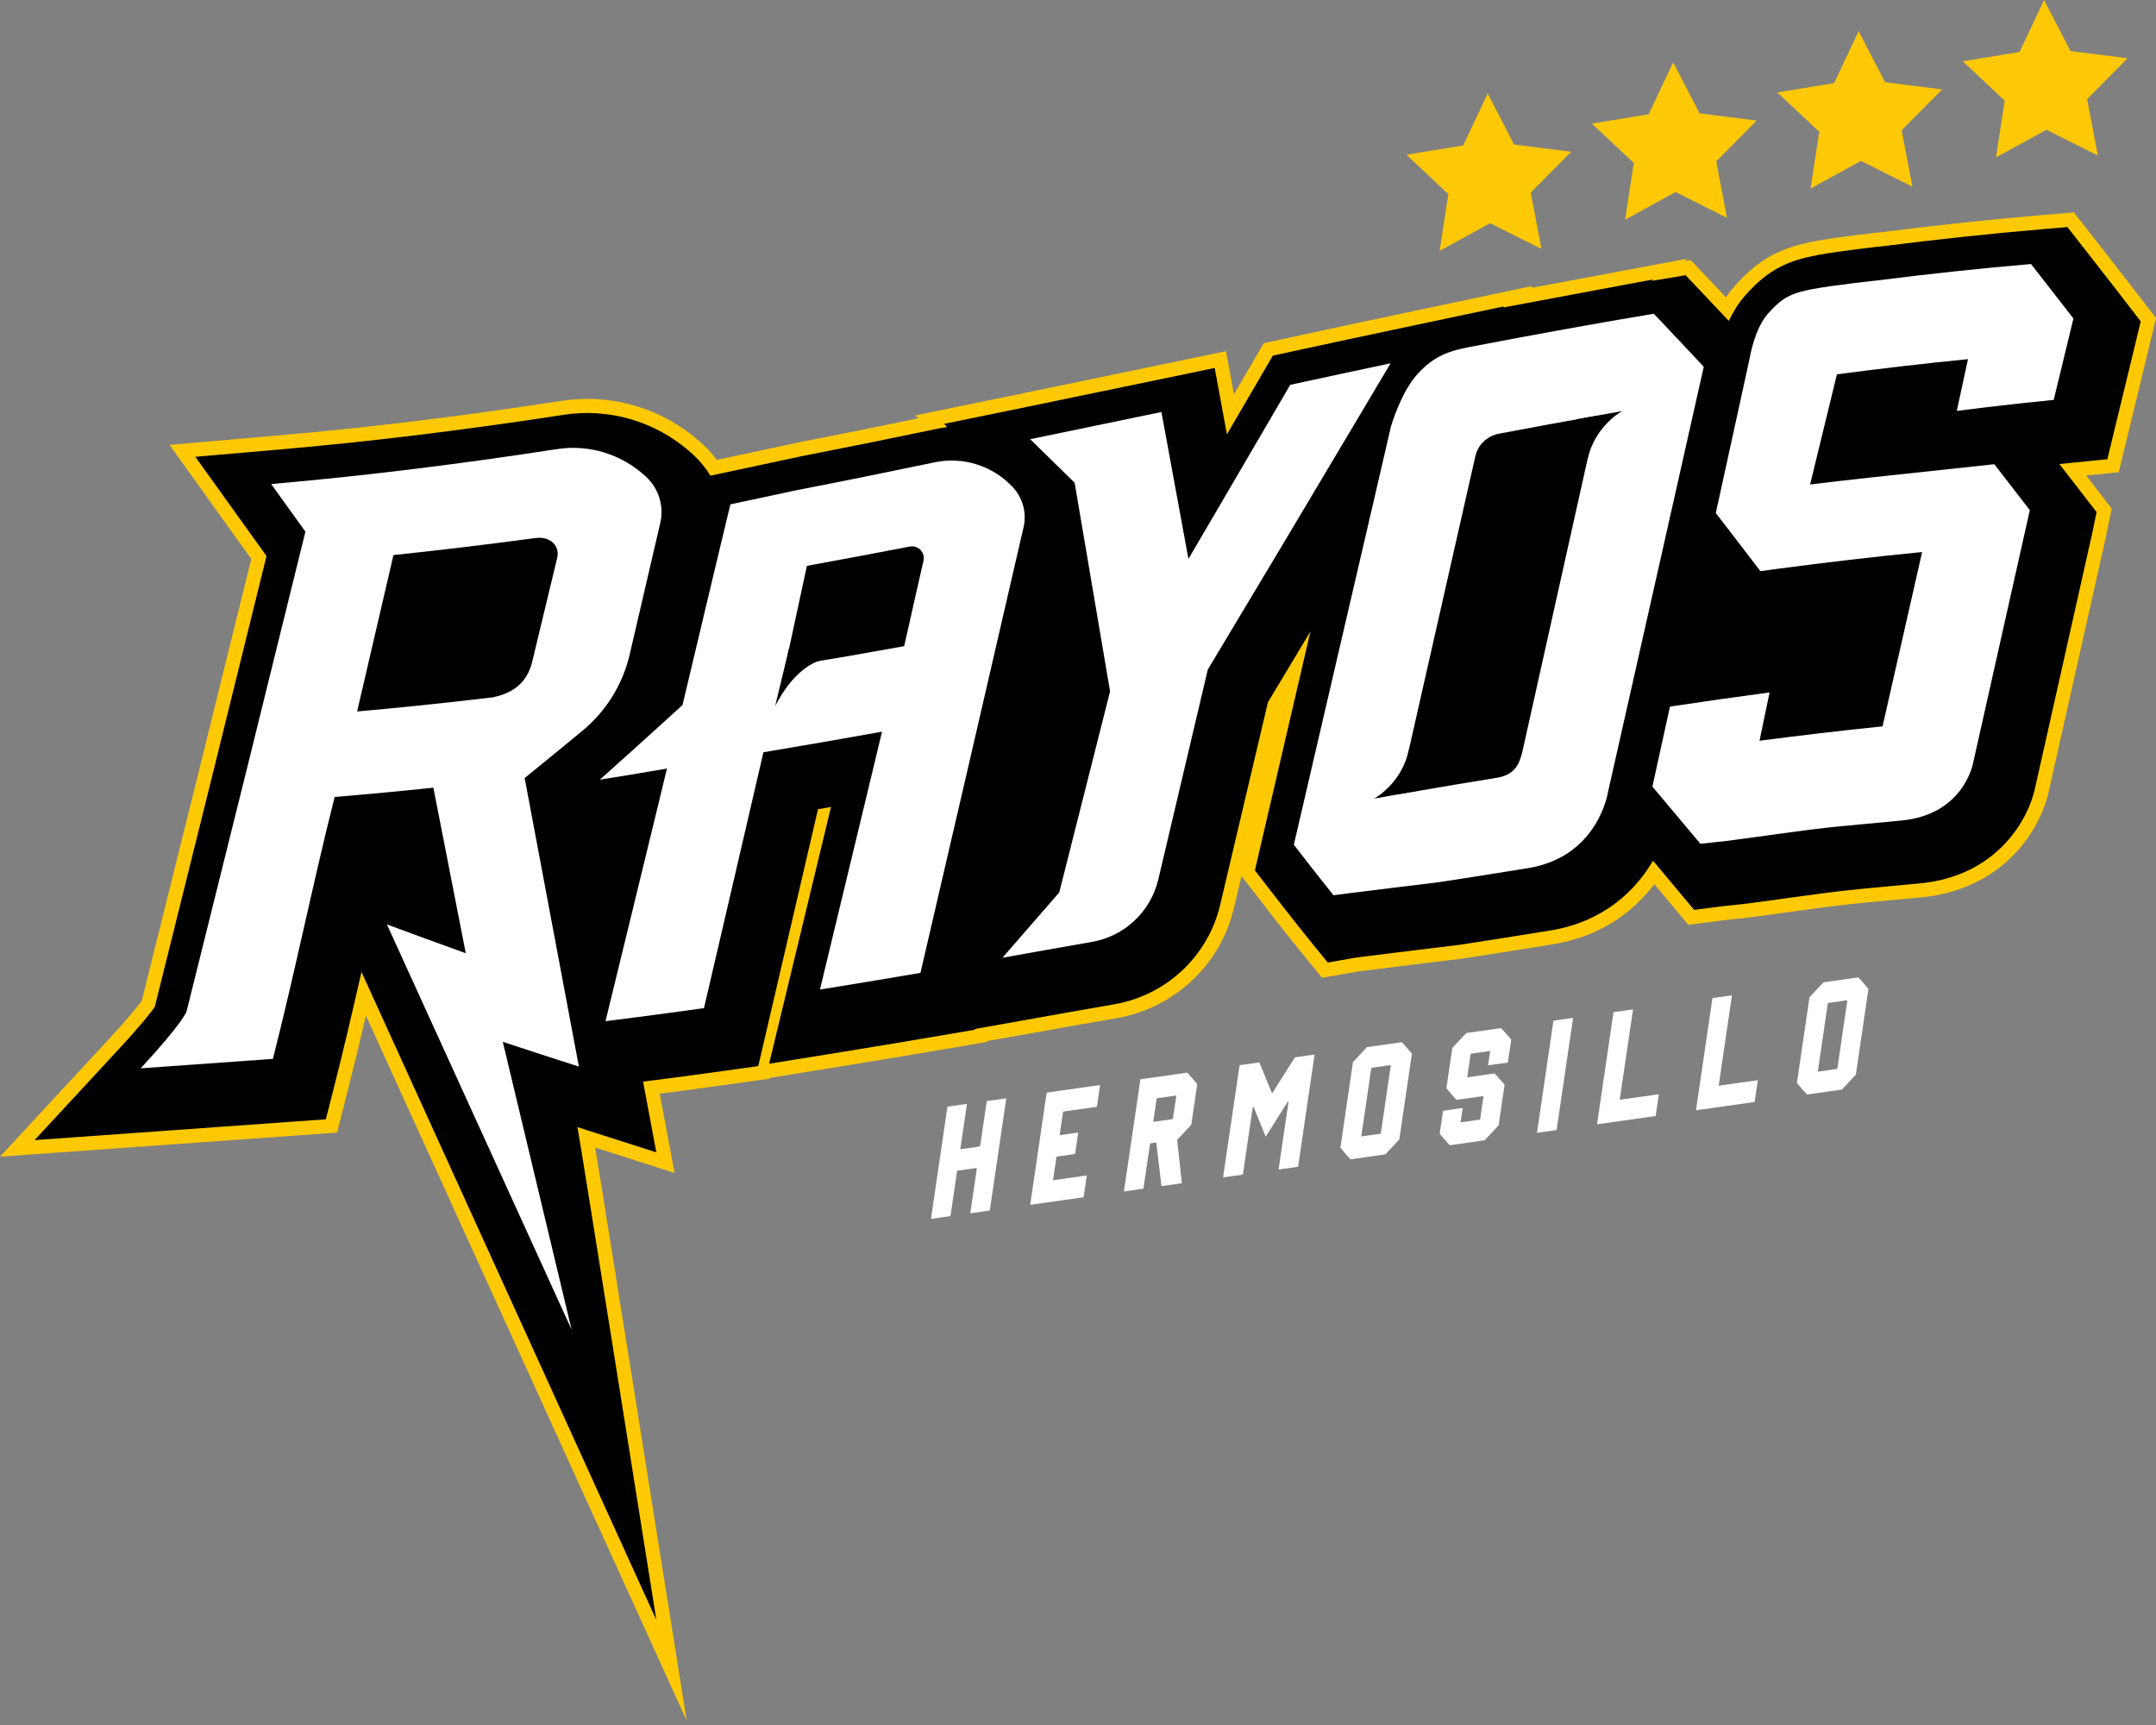 <svg xmlns="http://www.w3.org/2000/svg" width="300" height="240" viewBox="0 0 300 240" fill="none"><rect x="0" y="0" width="300" height="240" fill="#808080" stroke="none"/><path d="M109.801 90.186L107.849 98.279C107.849 98.279 110.386 92.796 114.39 91.833L109.801 90.185V90.186Z" fill="black"></path><path d="M219.396 58.337L225.727 57.194C225.727 57.194 221.954 59.176 220.896 63.916L220.046 62.95L219.394 58.337H219.396Z" fill="black"></path><path d="M197.524 109.975L191.194 111.118C191.194 111.118 194.966 109.136 196.024 104.396L196.874 105.362L197.526 109.975H197.524Z" fill="black"></path><path d="M50.611 138.266C49.54 142.928 48.565 147.049 47.508 151.2L46.119 156.652L2.408 159.779L15.802 145.314C18.716 142.163 20.055 140.466 20.629 139.676C26.043 117.98 31.081 97.658 36.024 77.564C35.132 76.324 25.384 62.727 25.384 62.727L39.025 61.541C51.458 60.463 64.307 58.892 78.297 56.74C79.427 56.566 80.578 56.479 81.721 56.479C87.436 56.479 92.903 58.631 97.122 62.535L96.51 63.304L97.177 62.588C97.981 63.332 98.696 64.165 99.315 65.076L111.317 62.514C117.095 61.393 123.139 60.175 129.773 58.791L129.359 58.384L143.739 55.432C149.7 54.208 155.528 52.995 161.981 51.652L169.808 50.023L171.215 57.648C172.394 55.627 176.48 48.613 176.48 48.613L179.842 47.885C185.126 46.739 189.578 45.784 193.847 44.882L211.248 41.208L211.12 41.421L232.353 37.446L232.157 37.698L234.898 37.239L237.758 40.254C238.614 41.153 239.469 42.063 240.328 42.971C240.865 42.026 241.461 41.184 242.11 40.452C245.587 36.523 248.633 35.303 252.721 34.522C255.847 33.927 261.525 33.317 262.164 33.249L262.229 33.24C269.696 32.295 277 31.517 283.914 30.928L288.124 30.569L290.728 33.89C292.211 35.783 293.696 37.689 295.186 39.616L296.67 41.536L298.942 44.488L298.07 48.104C297.567 50.18 297.065 52.255 296.559 54.331L294.025 64.8C294.025 64.8 288.45 65.354 288.419 65.355L292.786 71.005L292.059 74.509C292.032 74.64 292.004 74.77 291.975 74.899L290.224 82.712V82.709L289.615 85.438L284.176 109.653C283.26 114.412 278.649 122.804 267.244 123.876L258.759 124.675C255.165 125.04 252.169 125.456 248.993 125.899C247.189 126.151 245.323 126.413 243.237 126.68C242.856 126.729 242.07 126.814 241.275 126.897L241.032 126.921C240.442 126.986 239.878 127.042 239.595 127.079L235.335 127.636C235.335 127.636 230.961 122.4 230.134 121.415C227.67 125.083 223.31 129.222 215.866 130.43C210.247 131.338 206.882 131.858 205.073 132.137L204.917 132.162C204.278 132.258 203.855 132.326 203.605 132.366L203.458 132.39L203.269 132.415C198.224 133.028 189.827 134.056 188.777 134.205L184.368 134.983L181.472 131.436C179.59 129.129 175.856 124.295 175.819 124.246L173.559 121.322L174.4 117.727C176.266 109.704 178.134 101.682 179.985 93.704C179.107 95.169 178.231 96.628 177.356 98.084C175.152 107.45 172.947 116.793 170.744 126.116C168.969 133.619 162.896 139.338 155.274 140.682L155.219 140.691C153.039 141.078 150.857 141.46 148.705 141.837C146.746 142.187 144.788 142.54 142.825 142.885L136.508 144.007L136.483 144.122L131.364 144.995C129.361 145.338 127.359 145.676 125.356 146.01C122.677 146.46 119.991 146.9 117.313 147.333L106.344 149.105L106.319 149.204L101.008 149.942C99.074 150.212 97.155 150.478 95.231 150.732C93.71 150.936 92.179 151.136 90.645 151.331L92.603 161.764L81.598 158.245C81.662 158.631 81.738 159.084 81.824 159.615C82.131 161.493 82.56 164.173 83.078 167.388C84.111 173.816 85.481 182.386 86.848 190.955C89.582 208.096 92.308 225.229 92.308 225.229L93.447 232.386L50.617 138.268L50.611 138.266Z" fill="black"></path><path d="M287.673 31.591L289.948 34.496C291.435 36.386 292.914 38.289 294.407 40.215L294.909 40.866L295.887 42.133L297.873 44.714L297.112 47.877C296.564 50.141 296.016 52.406 295.467 54.665L294.368 59.194L293.232 63.893L288.411 64.373C287.796 64.435 287.178 64.498 286.56 64.562L289.816 68.772L291.732 71.251L291.095 74.314C291.071 74.436 291.043 74.56 291.015 74.683L290.985 74.81C290.205 78.283 289.429 81.757 288.649 85.228L288.652 85.225L284.405 104.149L283.213 109.44C282.376 113.78 278.03 121.878 267.145 122.903L260.359 123.541L258.661 123.702C255.047 124.068 252.036 124.489 248.851 124.933C247.051 125.184 245.191 125.444 243.108 125.711C242.729 125.76 241.953 125.841 241.168 125.924C240.482 125.998 239.789 126.067 239.463 126.11L235.738 126.596L233.332 123.718C232.251 122.423 231.13 121.087 230.013 119.752C227.541 123.974 223.069 128.271 215.702 129.462C210.055 130.376 206.693 130.896 204.885 131.175C204.17 131.284 203.703 131.355 203.438 131.401L203.292 131.425L203.146 131.444C198.046 132.063 189.689 133.088 188.636 133.237L184.758 133.921L182.228 130.818C180.388 128.563 176.746 123.85 176.591 123.649L174.617 121.093L175.347 117.951C177.691 107.886 180.034 97.82 182.348 87.841C180.359 91.165 178.386 94.454 176.428 97.711C174.211 107.126 171.997 116.52 169.783 125.892C168.1 133.015 162.344 138.439 155.099 139.719L155.043 139.728C152.86 140.111 150.682 140.493 148.53 140.871C146.568 141.224 144.61 141.573 142.646 141.922L135.692 143.155L135.667 143.264L131.193 144.027C129.19 144.37 127.192 144.708 125.192 145.042C122.512 145.492 119.829 145.932 117.151 146.365L107.019 148L109.425 138.047C111.508 129.416 113.557 120.909 115.634 112.273C115.028 112.376 114.423 112.48 113.822 112.583C112.009 120.412 110.204 128.158 108.395 135.933L106.57 143.767L105.511 148.325L100.867 148.973C98.936 149.24 97.017 149.505 95.095 149.763C93.235 150.01 91.358 150.252 89.483 150.488L91.327 160.328L80.431 156.843C80.403 156.833 80.379 156.827 80.351 156.818C80.431 156.843 91.329 225.381 91.329 225.381L50.299 135.216C49.117 140.406 47.89 145.713 46.553 150.961L45.341 155.726L40.426 156.079L22.023 157.395L4.811 158.625L16.521 145.976C19.697 142.549 21.035 140.803 21.537 140.096C27.001 118.203 32.099 97.635 37.084 77.361C36.104 75.997 35.126 74.632 34.148 73.268L27.184 63.556L39.106 62.52C51.565 61.438 64.435 59.868 78.446 57.712C79.527 57.545 80.626 57.464 81.719 57.464C87.186 57.464 92.408 59.515 96.45 63.257L96.477 63.281L96.508 63.309L96.514 63.315C97.434 64.169 98.213 65.136 98.853 66.18L102.166 65.475L111.38 63.505L111.442 63.49L111.503 63.477C117.473 62.319 123.725 61.055 130.618 59.617C131.012 59.535 131.41 59.472 131.81 59.413L131.362 58.976L143.933 56.396C149.893 55.172 155.721 53.958 162.178 52.616L169.021 51.191L170.284 58.053L170.723 60.429C172.346 57.648 173.969 54.865 175.596 52.077L177.107 49.482L180.047 48.843C185.364 47.691 189.81 46.737 194.048 45.844L209.254 42.632L209.16 42.79C209.629 42.702 210.074 42.616 210.476 42.541L211.07 42.429L211.935 42.268L212.361 42.185L229.994 38.885L229.842 39.08C230.217 39.016 230.588 38.956 230.957 38.892L234.545 38.293L237.044 40.927C238.214 42.161 239.383 43.406 240.559 44.654C241.14 43.426 241.884 42.187 242.843 41.101C246.153 37.362 248.931 36.244 252.902 35.487C256.009 34.898 261.632 34.291 262.266 34.223L262.327 34.217C269.8 33.272 277.092 32.494 283.996 31.907L287.675 31.591H287.673ZM288.565 29.549L287.506 29.639L283.827 29.952C276.904 30.541 269.596 31.319 262.101 32.267L262.055 32.273C261.416 32.341 255.712 32.955 252.533 33.562C248.239 34.38 245.035 35.662 241.372 39.804C240.949 40.281 240.543 40.808 240.164 41.369C239.601 40.771 239.034 40.174 238.471 39.579L235.971 36.945L235.253 36.185L234.471 36.316L234.711 36.006L229.634 36.957L213.065 40.06L213.227 39.791L208.85 40.714L193.644 43.926C189.403 44.819 184.949 45.777 179.633 46.929L176.694 47.567L175.85 47.75L175.415 48.497L173.9 51.089C173.167 52.35 172.432 53.611 171.699 54.869L170.956 50.836L170.59 48.86L168.623 49.27L161.78 50.692C155.326 52.039 149.498 53.248 143.541 54.472L130.97 57.053L127.353 57.797L127.77 58.203C121.843 59.43 116.38 60.53 111.133 61.549L111.071 61.561L111.053 61.567L111.034 61.571L110.973 61.583L101.758 63.553L99.743 63.984C99.177 63.221 98.544 62.512 97.852 61.874L97.815 61.837L97.793 61.819C93.394 57.741 87.686 55.498 81.724 55.498C80.529 55.498 79.33 55.589 78.151 55.772C64.181 57.918 51.355 59.486 38.938 60.564L27.016 61.598L23.587 61.896L25.591 64.691L32.552 74.403C33.356 75.525 34.16 76.646 34.964 77.765C30.074 97.648 25.085 117.776 19.725 139.248C19.165 140.004 17.843 141.664 15.084 144.645L3.374 157.291L0.003 160.931L4.954 160.575L22.166 159.345L40.569 158.029L45.484 157.676L46.897 157.576L47.248 156.206L48.459 151.441C49.315 148.08 50.135 144.659 50.917 141.303L89.544 226.19L95.549 239.385L93.271 225.071C93.271 225.071 90.545 207.937 87.81 190.797C86.443 182.228 85.072 173.657 84.04 167.227C83.544 164.13 83.124 161.526 82.82 159.662L90.729 162.191L93.865 163.194L93.26 159.963L91.798 152.165C93.083 152.001 94.244 151.849 95.355 151.7C97.103 151.466 98.994 151.208 101.139 150.91L105.783 150.263L107.12 150.077L107.148 149.962L107.334 149.931L117.467 148.296C120.149 147.862 122.856 147.419 125.516 146.971C127.519 146.636 129.521 146.299 131.527 145.955L136.001 145.192L137.286 144.97L137.313 144.852L142.994 143.846C144.959 143.496 146.919 143.146 148.88 142.795C151.028 142.42 153.205 142.035 155.388 141.652L155.446 141.643C163.453 140.23 169.832 134.22 171.696 126.335C172.049 124.848 172.4 123.363 172.749 121.877L173.062 122.283L175.039 124.839C175.076 124.888 178.827 129.747 180.708 132.048L183.238 135.152L183.965 136.045L185.104 135.844L188.945 135.165C190.108 135.004 198.388 133.989 203.386 133.381L203.532 133.363L203.575 133.357L203.618 133.351L203.761 133.326C204.007 133.286 204.422 133.223 205.053 133.125L205.189 133.104C206.993 132.827 210.349 132.307 216.018 131.39C223.099 130.241 227.511 126.558 230.191 123.012C230.743 123.672 231.287 124.325 231.827 124.967L234.233 127.845L234.924 128.675L235.996 128.535L239.718 128.049C239.982 128.012 240.568 127.952 241.131 127.894L241.375 127.869C242.297 127.773 242.989 127.696 243.361 127.65C245.447 127.383 247.308 127.121 249.108 126.872L249.132 126.866C252.296 126.426 255.286 126.008 258.862 125.645L260.549 125.487L267.334 124.848C272.557 124.359 277.07 122.25 280.377 118.755C282.761 116.239 284.54 112.905 285.14 109.836L286.322 104.572L290.573 85.648L291.784 80.251L291.778 80.255L292.905 75.235L292.932 75.111C292.963 74.98 292.994 74.844 293.02 74.71L293.653 71.644L293.836 70.763L293.284 70.05L291.369 67.573L290.276 66.157L293.427 65.844L294.813 65.708L295.141 64.355L296.278 59.656L297.377 55.127C297.926 52.863 298.473 50.598 299.022 48.336L299.783 45.172L300.003 44.264L299.434 43.52L297.447 40.943L296.467 39.672L295.964 39.019C294.45 37.064 292.949 35.138 291.497 33.287L289.221 30.385L288.566 29.549H288.565Z" fill="#FDC905"></path><path d="M193.497 50.546C188.84 51.531 184.187 52.532 179.533 53.539C176.283 59.113 173.041 64.671 169.794 70.208C168.32 72.727 166.842 75.243 165.367 77.757C164.447 72.751 163.529 67.756 162.61 62.766C162.275 60.951 161.943 59.134 161.608 57.323C155.52 58.59 149.429 59.857 143.344 61.106C145.406 63.117 147.474 65.139 149.532 67.162C151.177 76.811 152.82 86.488 154.462 96.191C152.106 105.542 149.747 114.866 147.391 124.166C144.756 127.208 142.122 130.235 139.487 133.252C141.446 132.906 143.398 132.556 145.355 132.205C147.535 131.824 149.71 131.442 151.887 131.056C151.915 131.053 151.94 131.049 151.964 131.043C156.496 130.244 160.117 126.831 161.173 122.363C163.466 112.651 165.762 102.914 168.062 93.155C175.224 81.243 182.389 69.241 189.556 57.175C190.869 54.969 192.182 52.757 193.494 50.545" fill="white"></path><path d="M272.288 57.168C274.933 56.83 277.584 56.514 280.229 56.219C282.074 56.016 283.924 55.821 285.768 55.637C286.679 51.869 287.599 48.096 288.509 44.322C288.019 43.684 287.523 43.049 287.032 42.411C285.558 40.509 284.084 38.615 282.608 36.735C275.421 37.345 268.224 38.126 261.019 39.042L261.022 39.039C261.022 39.039 255.133 39.665 252.215 40.222C249.297 40.779 248.042 41.337 245.993 43.652C244.124 45.764 243.478 49.755 243.478 49.755C243.028 51.827 242.574 53.897 242.122 55.966C240.995 61.109 239.872 66.248 238.748 71.383C238.851 71.513 238.949 71.641 239.049 71.772C241.02 74.319 242.983 76.881 244.951 79.462C245.776 79.35 246.608 79.236 247.435 79.127C254.113 78.243 260.785 77.458 267.456 76.803C266.993 78.848 266.527 80.893 266.065 82.939C264.692 88.984 263.32 95.025 261.951 101.057C258.865 101.373 255.778 101.717 252.687 102.082C250.07 102.392 247.452 102.717 244.829 103.061C244.866 102.869 244.909 102.68 244.948 102.49C245.374 100.442 245.804 98.391 246.233 96.34C241.859 96.92 237.481 97.541 233.104 98.199C232.858 98.236 232.614 98.273 232.368 98.308C231.555 102.022 230.741 105.735 229.925 109.446C230.096 109.647 230.263 109.843 230.434 110.044C232.452 112.43 234.591 114.983 236.609 117.399C237.317 117.308 239.564 117.089 240.267 116.997C246.078 116.253 250.229 115.553 256.029 114.964C256.631 114.909 258.532 114.729 264.538 114.165C273.327 113.338 274.557 106.12 274.557 106.12L275.774 100.701C277.966 90.934 280.16 81.157 282.356 71.366C282.383 71.236 282.417 71.105 282.443 70.976L277.501 64.588C277.501 64.588 264.875 65.935 259.929 66.475C257.246 66.767 254.561 67.076 251.87 67.405C253.116 62.302 254.358 57.191 255.601 52.079C261.686 51.277 267.765 50.568 273.837 49.969C273.399 52.014 272.958 54.059 272.512 56.106C272.435 56.462 272.36 56.815 272.283 57.169" fill="white"></path><path d="M91.876 72.757C92.419 70.424 91.666 67.974 89.905 66.345C89.896 66.335 89.887 66.326 89.875 66.317C89.859 66.299 89.841 66.283 89.822 66.268C86.513 63.201 81.984 61.794 77.522 62.482C64.241 64.524 50.979 66.196 37.735 67.345C39.321 69.557 40.905 71.769 42.497 73.975C36.981 96.412 31.47 118.652 25.966 140.695C25.966 140.695 25.613 142.114 19.571 148.638L37.974 147.322C41.054 135.227 43.487 123.098 46.565 110.88C51.145 110.506 55.72 110.072 60.3 109.589C60.669 111.463 61.033 113.336 61.402 115.211C62.538 121.01 63.674 126.811 64.81 132.622C61.15 131.309 57.492 129.976 53.838 128.613L79.535 184.991L69.963 144.952C73.493 146.119 77.019 147.264 80.549 148.394C78.034 134.977 75.521 121.596 73.006 108.249C75.682 106.077 78.362 103.882 81.046 101.669C84.346 98.943 86.656 95.208 87.624 91.043C89.04 84.961 90.459 78.865 91.875 72.757M77.484 77.808C77.285 78.629 77.093 79.449 76.894 80.267C75.922 84.3 74.953 88.327 73.985 92.35C73.056 95.647 70.513 96.61 68.564 97.021C65.047 97.44 61.529 97.833 58.012 98.192C55.237 98.477 52.47 98.742 49.692 98.988C51.378 91.751 53.06 84.498 54.75 77.225C61.319 76.54 67.894 75.747 74.472 74.861C76.775 74.554 77.999 76.146 77.484 77.808Z" fill="white"></path><path d="M140.879 67.725C140.879 67.725 140.863 67.71 140.857 67.701C140.842 67.686 140.826 67.67 140.811 67.655C138.039 64.765 133.974 63.504 130.051 64.324C123.647 65.659 117.245 66.958 110.844 68.203L101.629 70.172L99.627 78.521C98.075 85.058 96.514 91.583 94.968 98.092C94.099 98.879 93.238 99.666 92.376 100.45C89.407 103.148 86.431 105.825 83.466 108.476C84.815 108.26 86.163 108.042 87.516 107.82C89.28 107.531 91.04 107.234 92.803 106.933C92.431 108.473 92.058 110.015 91.686 111.555C91.586 111.968 91.484 112.382 91.384 112.795C88.997 122.65 86.64 132.287 84.253 142.075C86.908 141.744 89.567 141.403 92.225 141.047C94.135 140.793 96.041 140.53 97.956 140.263C100.725 128.379 103.463 116.635 106.23 104.661C111.731 103.747 117.227 102.786 122.73 101.798C122.265 103.737 121.802 105.677 121.336 107.613C118.906 117.733 116.521 127.622 114.094 137.678C116.758 137.25 119.43 136.809 122.097 136.365C124.092 136.031 126.08 135.693 128.079 135.353C132.869 114.739 137.626 94.204 142.425 73.354C142.888 71.34 142.31 69.224 140.879 67.725ZM128.506 78.004C128.259 79.135 127.668 81.62 127.419 82.751C127.413 82.775 127.41 82.8 127.404 82.824C126.454 87.146 125.808 89.903 125.808 89.903C125.808 89.903 117.573 91.368 117.062 91.452C114.464 91.883 111.858 92.31 109.26 92.725C110.152 88.516 111.386 82.945 112.278 78.728C117.044 77.861 121.819 76.962 126.591 76.045C127.748 75.823 128.758 76.853 128.506 78.006" fill="white"></path><path d="M237.071 51.031C236.343 50.253 235.618 49.475 234.891 48.701C233.298 47.009 231.708 45.324 230.122 43.65C223.968 44.681 217.812 45.778 211.655 46.924V46.921C211.655 46.921 211.503 46.952 211.236 47.001C210.748 47.091 210.261 47.187 209.774 47.277C208.299 47.553 206.226 47.946 204.564 48.262C201.646 48.817 199.544 49.502 197.218 52.063C194.892 54.626 193.54 59.36 193.54 59.36C192.736 62.845 191.925 66.328 191.121 69.809C187.424 85.773 183.727 101.679 180.033 117.531C180.033 117.531 183.755 122.345 185.556 124.557C186.217 124.439 200.356 122.721 200.356 122.721C201.309 122.563 204.681 122.07 212.644 120.778C222.426 119.192 223.757 110.161 223.757 110.161L224.723 105.879C228.837 87.654 232.955 69.375 237.072 51.034M205.237 63.705C205.615 61.675 207.18 60.566 208.678 60.319C213.207 59.461 217.728 58.63 222.251 57.827C221.8 59.857 221.35 61.888 220.896 63.918C217.869 77.512 214.848 91.075 211.828 104.601C211.42 106.118 210.968 107.883 207.966 108.263C206.175 108.555 204.384 108.849 202.594 109.147C199.946 109.59 197.289 110.04 194.637 110.497C198.17 94.948 201.7 79.353 205.239 63.705" fill="white"></path><path d="M134.508 153.592C134.532 153.604 134.543 153.625 134.539 153.653L133.632 159.831C133.647 159.874 133.684 159.889 133.765 159.877L136.233 159.527C136.336 159.512 136.385 159.46 136.4 159.348L137.295 153.264C137.301 153.217 137.326 153.193 137.347 153.187L139.976 152.816C139.995 152.834 140.016 152.831 140.01 152.877L137.735 168.352C137.725 168.398 137.701 168.422 137.682 168.425L135.051 168.8C135.007 168.806 135.011 168.781 135.02 168.735L135.911 162.651C135.93 162.539 135.896 162.499 135.793 162.514L133.266 162.873C133.244 162.876 133.22 162.901 133.172 162.953L132.265 169.128C132.259 169.174 132.256 169.198 132.213 169.205L129.584 169.576C129.562 169.579 129.544 169.561 129.55 169.514L131.825 154.04C131.831 153.994 131.856 153.969 131.877 153.966L134.509 153.592H134.508Z" fill="white"></path><path d="M153.033 150.962C153.051 150.984 153.07 150.978 153.063 151.024L152.634 153.942C152.631 153.966 152.607 153.991 152.588 153.994L147.969 154.65C147.947 154.654 147.923 154.681 147.919 154.703L147.457 157.869C147.451 157.894 147.469 157.912 147.506 157.93L149.993 157.578C150.012 157.574 150.03 157.593 150.027 157.617L149.601 160.511C149.598 160.535 149.574 160.56 149.555 160.563L147.068 160.916C147.049 160.919 147.025 160.946 146.997 160.996L146.531 164.162C146.528 164.183 146.544 164.205 146.565 164.202L151.185 163.545C151.203 163.542 151.222 163.564 151.219 163.585L150.79 166.503C150.783 166.549 150.759 166.577 150.737 166.58L143.386 167.621C143.343 167.628 143.346 167.603 143.355 167.557L145.63 152.085C145.637 152.039 145.661 152.012 145.683 152.009L153.034 150.965L153.033 150.962Z" fill="white"></path><path d="M165.208 149.235C165.625 149.712 166.097 150.226 166.596 150.824L165.765 156.475C165.187 157.116 164.51 157.835 163.794 158.584L164.452 164.582L164.403 164.635L161.649 165.024C161.606 165.033 161.549 164.593 161.457 163.714L160.894 158.974L160.798 158.967L160.177 159.055C160.067 159.092 160.024 159.119 160.021 159.142L159.111 165.317C159.105 165.363 159.08 165.388 159.062 165.391L156.43 165.765C156.409 165.768 156.39 165.75 156.399 165.704L158.675 150.229C158.681 150.183 158.705 150.159 158.727 150.155L165.207 149.235H165.208ZM160.934 152.921L160.493 155.93C160.475 156.042 160.512 156.082 160.615 156.066L163.079 155.717C163.162 155.704 163.21 155.655 163.228 155.54L163.676 152.486C163.679 152.464 163.66 152.443 163.623 152.424L160.971 152.802L160.934 152.92V152.921Z" fill="white"></path><path d="M175.235 147.811C175.262 147.896 175.847 149.31 176.983 152.072L177.02 152.087C177.059 152.081 177.349 151.64 177.836 150.81L180.186 147.109L182.878 146.725C182.894 146.747 182.915 146.744 182.909 146.79L180.634 162.261C180.625 162.307 180.603 162.335 180.581 162.338L177.95 162.709C177.91 162.715 177.913 162.694 177.919 162.648L179.275 153.418V153.285L179.172 153.3L176.129 158.127L176.111 158.13C175.039 155.471 174.475 154.078 174.409 153.975L174.328 153.988L172.952 163.353C172.943 163.399 172.918 163.424 172.899 163.43L170.248 163.804C170.208 163.811 170.189 163.792 170.195 163.746L172.471 148.271C172.498 148.222 172.501 148.201 172.544 148.195L175.236 147.811H175.235Z" fill="white"></path><path d="M195.055 144.998C195.46 145.432 195.93 145.967 196.462 146.605L194.711 158.524C194.178 159.113 193.532 159.785 192.762 160.609L187.913 161.296C187.512 160.862 187.041 160.327 186.509 159.688L188.26 147.77C188.794 147.184 189.443 146.487 190.21 145.688L195.055 144.998ZM189.433 158.002L189.436 158.114L192.088 157.737C192.128 157.731 192.135 157.706 192.138 157.685L193.526 148.227C193.53 148.196 193.519 148.183 193.492 148.187L190.86 148.561C190.839 148.565 190.814 148.589 190.811 148.614L189.432 158.001L189.433 158.002Z" fill="white"></path><path d="M208.876 143.039C209.277 143.473 209.748 144.008 210.283 144.646L209.82 147.791C209.817 147.813 209.792 147.84 209.771 147.84L207.122 148.218C207.079 148.224 207.063 148.206 207.067 148.181L207.346 146.269C207.35 146.237 207.339 146.222 207.313 146.226L204.681 146.601C204.659 146.604 204.634 146.631 204.631 146.653L204.166 149.822C204.163 149.844 204.181 149.862 204.218 149.881L207.967 149.348C208.387 149.801 208.856 150.339 209.359 150.913L208.527 156.566C207.994 157.153 207.348 157.828 206.578 158.648L201.732 159.339C201.329 158.904 200.86 158.369 200.325 157.731L200.788 154.586C200.791 154.561 200.816 154.537 200.837 154.534L203.486 154.156C203.529 154.15 203.526 154.175 203.523 154.196L203.24 156.111C203.237 156.135 203.256 156.154 203.277 156.151L205.906 155.776C205.949 155.77 205.952 155.749 205.955 155.724L206.427 152.512L206.33 152.506L202.664 153.026C202.261 152.592 201.792 152.056 201.257 151.418L202.083 145.811C202.616 145.222 203.265 144.528 204.032 143.726L208.878 143.039H208.876Z" fill="white"></path><path d="M218.85 141.623C218.877 141.635 218.887 141.656 218.881 141.687L216.606 157.159C216.6 157.205 216.596 157.226 216.553 157.232L213.905 157.61C213.883 157.613 213.865 157.594 213.874 157.548L216.149 142.074C216.155 142.028 216.18 142.003 216.201 142L218.85 141.623Z" fill="white"></path><path d="M227.187 140.438C227.206 140.457 227.227 140.454 227.221 140.5L225.396 152.899L225.399 153.007L230.783 152.245C230.826 152.239 230.823 152.26 230.82 152.285L230.391 155.2C230.385 155.246 230.382 155.27 230.339 155.276L222.263 156.422C222.22 156.429 222.223 156.407 222.229 156.361L224.508 140.886C224.514 140.84 224.538 140.816 224.557 140.813L227.189 140.438H227.187Z" fill="white"></path><path d="M240.955 138.485C240.974 138.504 240.992 138.504 240.986 138.547L239.164 150.945L239.167 151.054L244.551 150.292C244.594 150.286 244.591 150.307 244.588 150.332L244.159 153.25C244.153 153.293 244.147 153.317 244.107 153.323L236.031 154.469C235.988 154.476 235.991 154.454 235.998 154.408L238.273 138.933C238.282 138.887 238.307 138.863 238.325 138.86L240.957 138.485H240.955Z" fill="white"></path><path d="M258.581 135.983C258.985 136.417 259.456 136.953 259.987 137.591L258.236 149.51C257.703 150.099 257.057 150.771 256.287 151.594L251.438 152.282C251.037 151.848 250.567 151.312 250.035 150.674L251.786 138.755C252.319 138.169 252.968 137.473 253.735 136.674L258.581 135.983ZM252.959 148.986L252.962 149.098L255.614 148.721C255.654 148.715 255.66 148.69 255.663 148.669L257.051 139.211C257.055 139.18 257.044 139.167 257.017 139.171L254.385 139.545C254.364 139.545 254.339 139.573 254.336 139.598L252.957 148.985L252.959 148.986Z" fill="white"></path><path d="M109.801 90.186L107.849 98.279C107.849 98.279 110.386 92.796 114.39 91.833L109.801 90.185V90.186Z" fill="black"></path><path d="M219.396 58.337L225.727 57.194C225.727 57.194 221.954 59.176 220.896 63.916L220.046 62.95L219.394 58.337H219.396Z" fill="black"></path><path d="M197.524 109.975L191.194 111.118C191.194 111.118 194.966 109.136 196.024 104.396L196.874 105.362L197.526 109.975H197.524Z" fill="black"></path><path d="M207.01 13.005L210.685 20.106L218.632 21.111L212.999 26.794L214.498 34.645L207.34 31.057L200.321 34.904L201.529 27.004L195.693 21.53L203.597 20.235L207.01 13.005Z" fill="#FDC806"></path><path d="M232.815 8.669L236.491 15.771L244.437 16.776L238.805 22.459L240.302 30.311L233.146 26.721L226.126 30.569L227.335 22.668L221.497 17.194L229.402 15.901L232.815 8.669Z" fill="#FDC806"></path><path d="M258.621 4.335L262.297 11.437L270.243 12.442L264.61 18.124L266.108 25.976L258.951 22.386L251.932 26.235L253.14 18.333L247.303 12.861L255.208 11.566L258.621 4.335Z" fill="#FDC806"></path><path d="M284.426 0L288.102 7.101L296.049 8.106L290.416 13.789L291.913 21.642L284.757 18.052L277.737 21.9L278.946 13.999L273.109 8.525L281.013 7.232L284.426 0Z" fill="#FDC806"></path></svg>